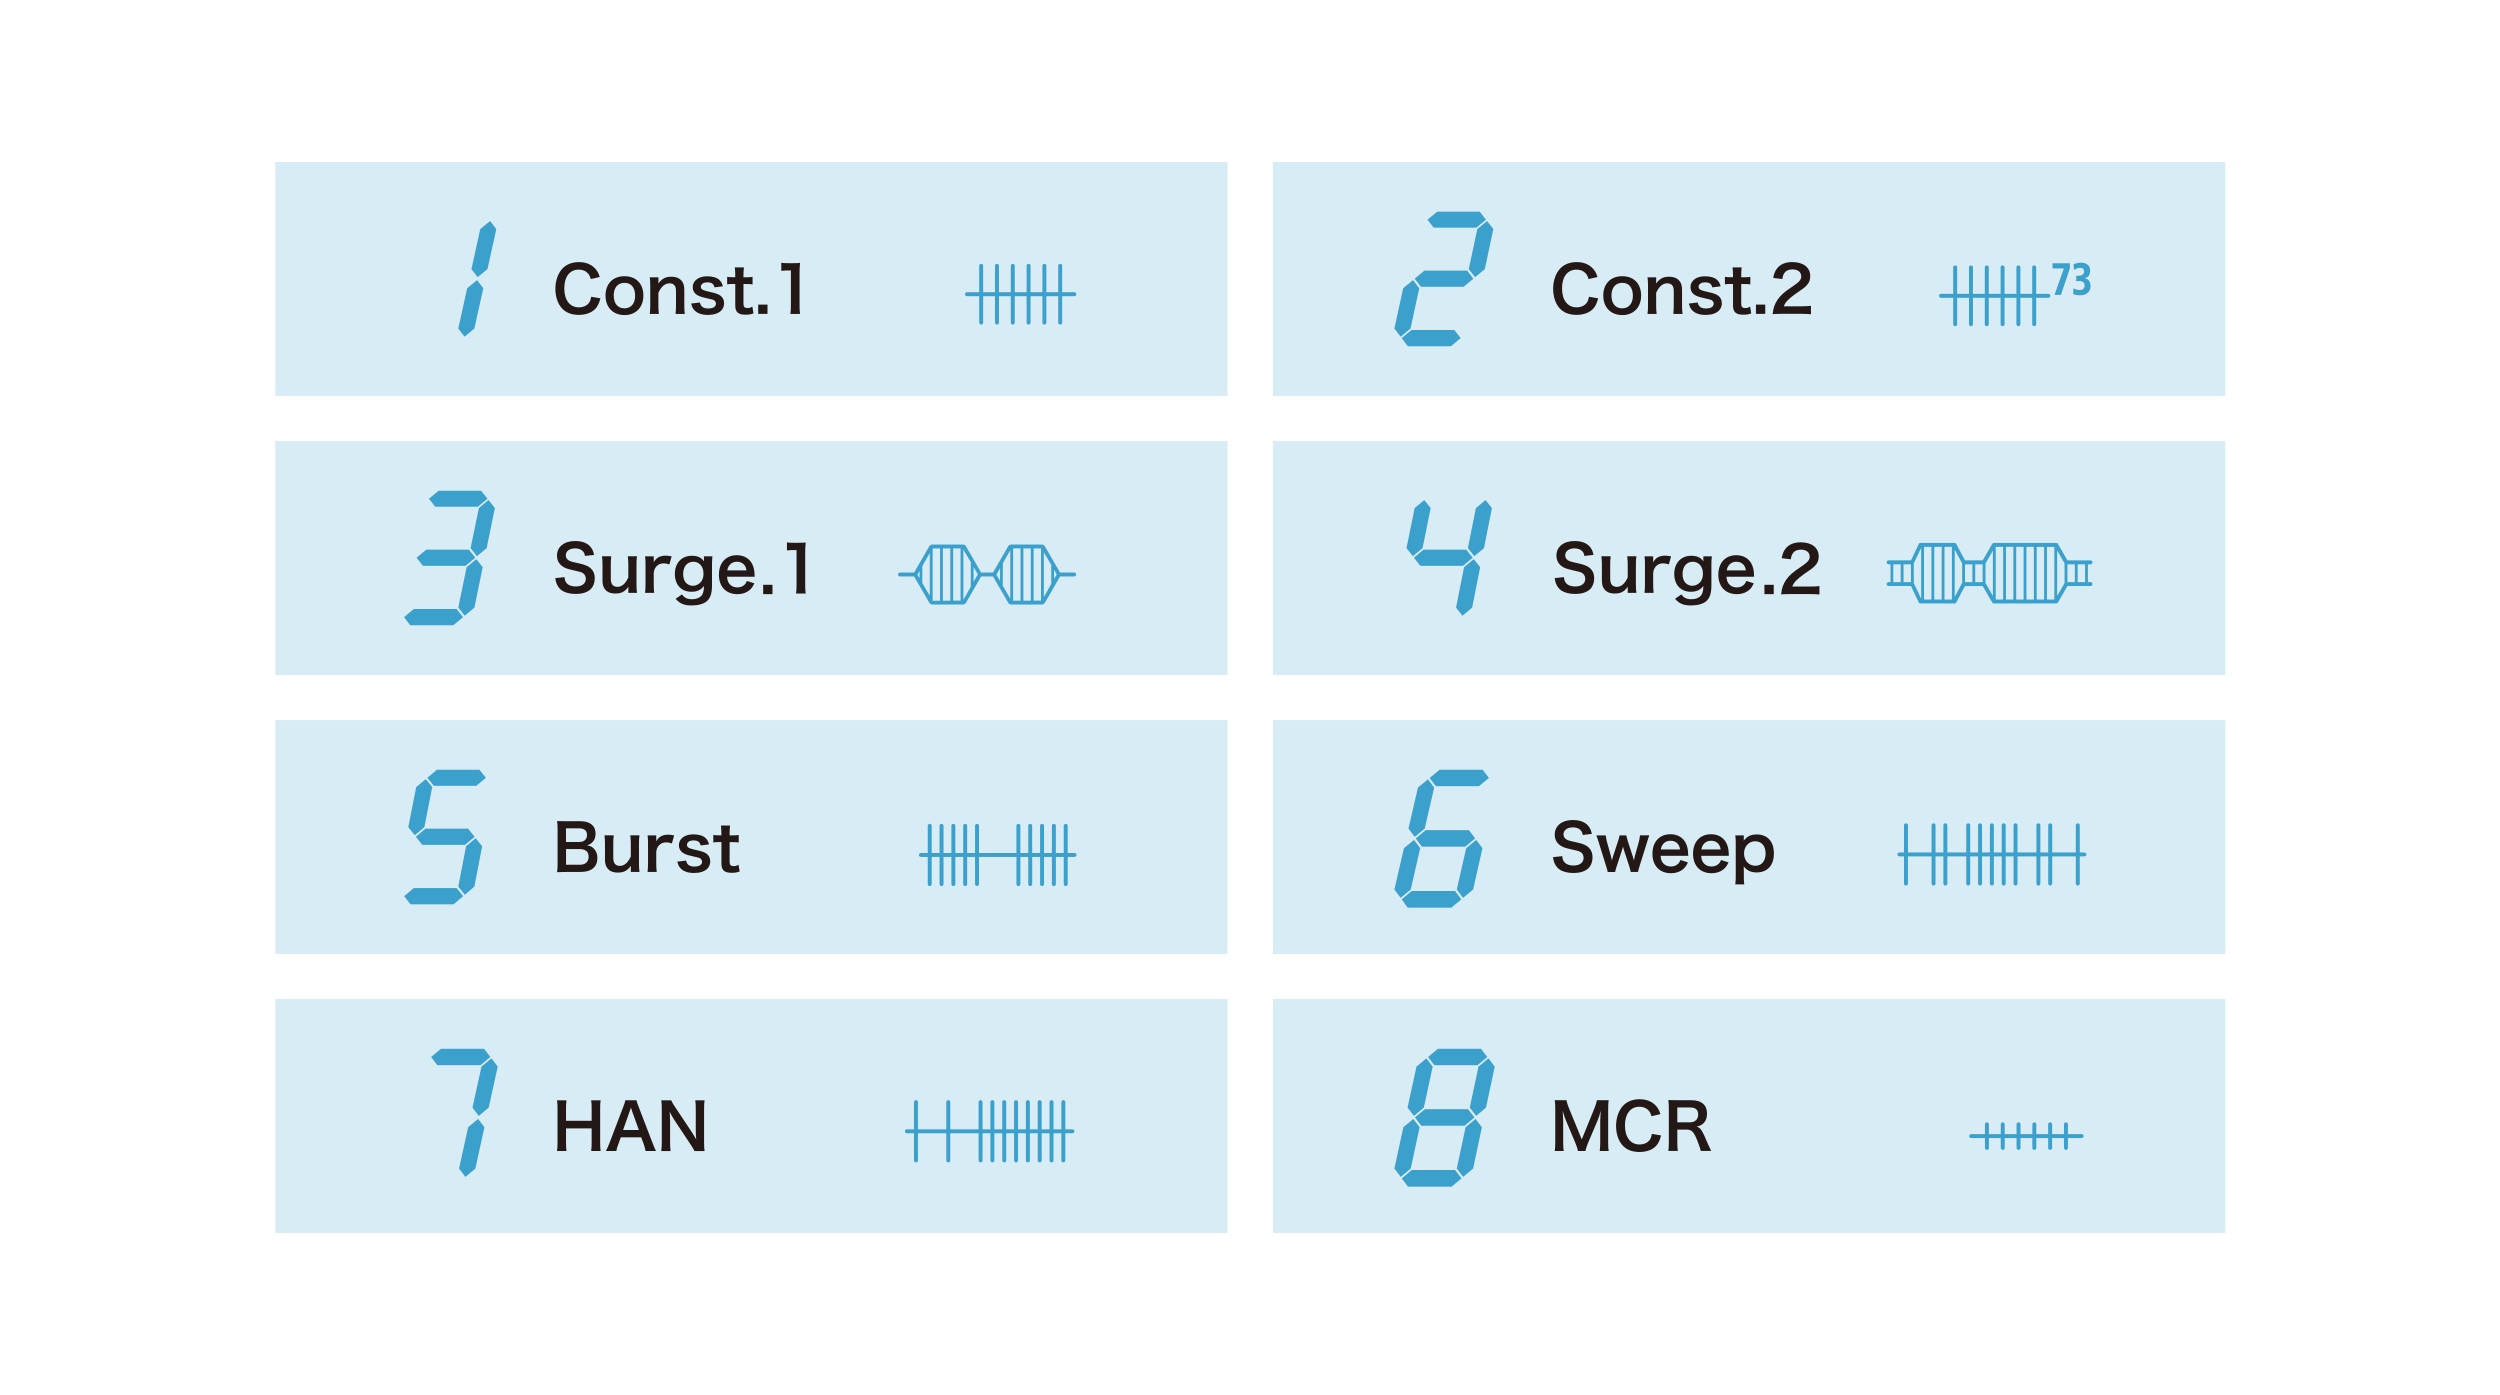 <svg xmlns="http://www.w3.org/2000/svg" width="1000" height="558"><path fill="#fff" d="M0 0h1000v558H0z"/><path fill="#3ca0cd" d="M110.1 64.79H491v93.59H110.1z" opacity=".2"/><path fill="#3ca0cd" d="M429.76 116.89h-4.89v-10.57c0-.43-.35-.79-.79-.79s-.79.35-.79.79v10.57h-4.74v-10.57c0-.43-.35-.79-.79-.79s-.79.35-.79.79v10.57h-4.74v-10.57c0-.43-.35-.79-.79-.79s-.79.35-.79.79v10.57h-4.74v-10.57c0-.43-.35-.79-.79-.79s-.79.35-.79.79v10.57h-4.74v-10.57c0-.43-.35-.79-.79-.79s-.79.35-.79.79v10.57h-4.74v-10.57c0-.43-.35-.79-.79-.79s-.79.35-.79.79v10.57h-4.89c-.43 0-.79.35-.79.79s.35.79.79.79h4.89v10.57c0 .43.35.79.79.79s.79-.35.79-.79v-10.57h4.74v10.57c0 .43.35.79.79.79s.79-.35.79-.79v-10.57h4.74v10.57c0 .43.35.79.79.79s.79-.35.79-.79v-10.57h4.74v10.57c0 .43.35.79.79.79s.79-.35.79-.79v-10.57h4.74v10.57c0 .43.35.79.79.79s.79-.35.79-.79v-10.57h4.74v10.57c0 .43.35.79.79.79s.79-.35.79-.79v-10.57h4.89c.43 0 .79-.35.79-.79s-.35-.79-.79-.79"/><path fill="#231815" d="M240.16 119.35c-.49 1.83-.94 2.83-1.71 3.82-1.46 1.79-3.9 2.78-6.96 2.78-2.78 0-5-.84-6.56-2.45-1.79-1.87-2.78-4.74-2.78-8s1.07-6.32 2.98-8.24c1.53-1.56 3.82-2.42 6.38-2.42 1.99 0 3.49.38 4.89 1.22 1.14.71 2.07 1.66 2.7 2.78.31.53.49.99.79 1.97l-3.55.81c-.36-1.12-.59-1.61-1.1-2.19-.87-1.05-2.14-1.58-3.72-1.58-3.62 0-5.81 2.83-5.81 7.52s2.25 7.57 5.81 7.57c1.79 0 3.31-.69 4.13-1.89.43-.63.63-1.18.84-2.35l3.65.63v.02ZM242.2 118.26c0-4.74 2.96-7.78 7.6-7.78s7.55 3.01 7.55 7.72-2.98 7.83-7.52 7.83-7.62-3.01-7.62-7.78h-.01Zm3.29 0c0 3.14 1.63 5.08 4.28 5.08s4.28-1.91 4.28-5.02c0-3.29-1.56-5.18-4.26-5.18s-4.31 1.94-4.31 5.12ZM259.9 125.55c.15-1.1.2-1.89.2-3.31v-8c0-1.4-.05-2.27-.2-3.31h3.47v1.36c0 .38 0 .46-.05 1.1 1.56-1.99 2.91-2.7 5.2-2.7 1.97 0 3.41.63 4.33 1.89.61.84.87 1.87.87 3.57v6.12c0 1.4.05 2.37.2 3.31h-3.7c.12-1.14.18-2.01.18-3.31v-5.66c0-1.07-.12-1.76-.43-2.24-.41-.67-1.18-1.05-2.14-1.05-1.83 0-3.35 1.28-4.47 3.8v5.15c0 1.25.05 2.22.2 3.31h-3.69ZM279.94 120.97c.43 1.73 1.38 2.42 3.37 2.42s3.06-.73 3.06-1.93c0-.51-.26-.99-.67-1.28-.49-.33-.63-.36-2.68-.81-2.01-.43-2.8-.69-3.67-1.1-1.46-.69-2.25-1.91-2.25-3.39 0-.89.28-1.74.79-2.37 1.04-1.32 2.78-1.99 5.1-1.99 2.09 0 3.75.51 4.79 1.48.67.63 1.02 1.28 1.38 2.52l-3.37.43c-.28-1.4-1.14-2.01-2.8-2.01s-2.66.71-2.66 1.79c0 .49.28.92.79 1.2.57.28 1.1.43 2.55.77 2.6.57 3.65.92 4.49 1.56.99.71 1.48 1.76 1.48 3.17 0 1.04-.49 2.17-1.24 2.88-1.18 1.1-2.96 1.66-5.28 1.66-2.62 0-4.59-.79-5.69-2.27-.46-.61-.69-1.12-.99-2.27l3.49-.43ZM297.56 106.99c-.1.89-.18 1.99-.18 3.13v.79h1.07c1.2 0 1.76-.02 2.58-.16v3.01c-.84-.12-1.32-.15-2.5-.15h-1.14v7.9c0 1.25.46 1.71 1.68 1.71.67 0 1.07-.12 1.87-.57l.46 2.7c-1.1.41-1.87.53-3.19.53-2.93 0-4.1-1.04-4.1-3.72v-8.57h-.97c-.94 0-1.42.02-2.27.15v-3.01c.73.12 1.22.16 2.29.16h.94v-.79c0-1.1-.08-2.22-.18-3.13h3.65-.01ZM303.28 125.55v-3.72H307v3.72zM316.16 125.55c.15-.99.2-1.99.2-3.31v-14.05h-1.22c-.94 0-1.68.05-2.62.16v-3.24c.79.12 1.35.16 2.55.16h2.35c1.3 0 1.68-.02 2.6-.12-.15 1.5-.2 2.68-.2 4.21v12.9c0 1.36.06 2.27.2 3.31h-3.87Z"/><path fill="none" d="m162.28 115.28 3.95-3.23 2.49 3.23-3.61 16.14-3.96 3.25-2.5-3.25zM167.6 91.62l3.94-3.21 2.49 3.21-3.6 16.02-3.93 3.22-2.5-3.22z"/><path fill="#3ca0cd" d="m186.88 115.28 3.93-3.23 2.51 3.23-3.56 16.14-3.94 3.25-2.51-3.25zM192.11 91.62l3.91-3.21 2.5 3.21-3.52 16.02-3.93 3.22-2.5-3.22z"/><path fill="none" d="M170.84 108.24h17.07l2.5 3.24-3.94 3.23h-17.08l-2.5-3.23zM176.12 84.67h17l2.5 3.21-3.91 3.2h-17.03l-2.49-3.2zM165.51 131.99h17.14l2.51 3.26-3.96 3.25h-17.21l-2.43-3.25z"/><path fill="#3ca0cd" d="M509.2 64.79h380.9v93.59H509.2z" opacity=".2"/><g fill="#3ca0cd"><path d="M821.01 107.38h4.55l-3.76 10.56h2.58l3.57-10.6v-2.03h-6.94zM834.91 111.69c-.23-.14-.54-.28-.93-.43.5-.17.86-.35 1.11-.52.64-.47.96-1.3.96-2.46s-.36-1.93-1.1-2.49c-.64-.49-1.5-.73-2.55-.73-.9 0-1.9.2-2.97.61l.15 2.28c.97-.54 1.79-.8 2.44-.8 1.09 0 1.63.47 1.63 1.41 0 1.18-.83 1.76-2.48 1.76-.11 0-.34 0-.69-.01l.02 2.18c.57-.05.98-.07 1.25-.07 1.39 0 2.09.6 2.09 1.79s-.68 1.81-2.03 1.81c-.67 0-1.48-.24-2.44-.72l-.11 2.37c.89.31 1.77.45 2.63.45 1.36 0 2.42-.33 3.19-.98.76-.66 1.14-1.55 1.14-2.68 0-1.33-.42-2.27-1.27-2.79l-.05.02ZM819.36 117.53h-4.89v-10.57c0-.43-.35-.79-.79-.79s-.79.35-.79.79v10.57h-4.74v-10.57c0-.43-.35-.79-.79-.79s-.79.35-.79.79v10.57h-4.74v-10.57c0-.43-.35-.79-.79-.79s-.79.35-.79.79v10.57h-4.74v-10.57c0-.43-.35-.79-.79-.79s-.79.35-.79.79v10.57h-4.74v-10.57c0-.43-.35-.79-.79-.79s-.79.35-.79.79v10.57h-4.74v-10.57c0-.43-.35-.79-.79-.79s-.79.35-.79.79v10.57h-4.89c-.44 0-.79.35-.79.79s.35.79.79.79h4.89v10.57c0 .43.35.79.79.79s.79-.35.79-.79v-10.57h4.74v10.57c0 .43.35.79.79.79s.79-.35.79-.79v-10.57h4.74v10.57c0 .43.35.79.79.79s.79-.35.79-.79v-10.57h4.74v10.57c0 .43.35.79.79.79s.79-.35.79-.79v-10.57h4.74v10.57c0 .43.35.79.79.79s.79-.35.79-.79v-10.57h4.74v10.57c0 .43.35.79.79.79s.79-.35.79-.79v-10.57h4.89c.44 0 .79-.35.79-.79s-.35-.79-.79-.79"/></g><path fill="#231815" d="M639.26 119.35c-.49 1.83-.94 2.83-1.71 3.82-1.46 1.79-3.9 2.78-6.96 2.78-2.78 0-5-.84-6.56-2.45-1.79-1.87-2.78-4.74-2.78-8s1.07-6.32 2.98-8.24c1.53-1.56 3.82-2.42 6.38-2.42 1.99 0 3.49.38 4.89 1.22 1.14.71 2.07 1.66 2.7 2.78.31.53.49.99.79 1.97l-3.55.81c-.36-1.12-.59-1.61-1.1-2.19-.87-1.05-2.14-1.58-3.72-1.58-3.62 0-5.81 2.83-5.81 7.52s2.25 7.57 5.81 7.57c1.79 0 3.31-.69 4.13-1.89.43-.63.63-1.18.84-2.35l3.65.63v.02ZM641.3 118.26c0-4.74 2.96-7.78 7.6-7.78s7.55 3.01 7.55 7.72-2.98 7.83-7.52 7.83-7.62-3.01-7.62-7.78h-.01Zm3.29 0c0 3.14 1.63 5.08 4.28 5.08s4.28-1.91 4.28-5.02c0-3.29-1.56-5.18-4.26-5.18s-4.31 1.94-4.31 5.12ZM659 125.55c.15-1.1.2-1.89.2-3.31v-8c0-1.4-.05-2.27-.2-3.31h3.47v1.36c0 .38 0 .46-.05 1.1 1.56-1.99 2.91-2.7 5.2-2.7 1.97 0 3.41.63 4.33 1.89.61.84.87 1.87.87 3.57v6.12c0 1.4.05 2.37.2 3.31h-3.7c.12-1.14.18-2.01.18-3.31v-5.66c0-1.07-.12-1.76-.43-2.24-.41-.67-1.18-1.05-2.14-1.05-1.83 0-3.35 1.28-4.47 3.8v5.15c0 1.25.05 2.22.2 3.31h-3.69ZM679.04 120.97c.43 1.73 1.38 2.42 3.37 2.42s3.06-.73 3.06-1.93c0-.51-.26-.99-.67-1.28-.49-.33-.63-.36-2.68-.81-2.01-.43-2.8-.69-3.67-1.1-1.46-.69-2.25-1.91-2.25-3.39 0-.89.28-1.74.79-2.37 1.04-1.32 2.78-1.99 5.1-1.99 2.09 0 3.75.51 4.79 1.48.67.63 1.02 1.28 1.38 2.52l-3.37.43c-.28-1.4-1.14-2.01-2.8-2.01s-2.66.71-2.66 1.79c0 .49.28.92.79 1.2.57.28 1.1.43 2.55.77 2.6.57 3.65.92 4.49 1.56.99.71 1.48 1.76 1.48 3.17 0 1.04-.49 2.17-1.24 2.88-1.18 1.1-2.96 1.66-5.28 1.66-2.62 0-4.59-.79-5.69-2.27-.46-.61-.69-1.12-.99-2.27l3.49-.43ZM696.66 106.99c-.1.89-.18 1.99-.18 3.13v.79h1.07c1.2 0 1.76-.02 2.58-.16v3.01c-.84-.12-1.32-.15-2.5-.15h-1.14v7.9c0 1.25.46 1.71 1.68 1.71.67 0 1.07-.12 1.87-.57l.46 2.7c-1.1.41-1.87.53-3.19.53-2.93 0-4.1-1.04-4.1-3.72v-8.57h-.97c-.94 0-1.42.02-2.27.15v-3.01c.73.12 1.22.16 2.29.16h.94v-.79c0-1.1-.08-2.22-.18-3.13h3.65-.01ZM702.38 125.55v-3.72h3.72v3.72zM712.35 125.55c-1.99 0-2.4.02-3.29.12.16-1.46.33-2.35.67-3.27.69-1.87 1.83-3.49 3.49-5 .89-.79 1.66-1.38 4.21-3.09 2.35-1.61 3.06-2.45 3.06-3.75 0-1.73-1.35-2.8-3.52-2.8-1.48 0-2.6.51-3.24 1.5-.43.61-.61 1.18-.79 2.35l-3.65-.43c.36-1.93.81-2.98 1.76-4.08 1.28-1.48 3.29-2.27 5.84-2.27 4.47 0 7.21 2.15 7.21 5.63 0 1.68-.57 2.91-1.81 4.08-.71.67-.97.87-4.28 3.14-1.12.79-2.4 1.87-3.03 2.55-.77.81-1.07 1.32-1.46 2.29h7.14c1.61 0 2.88-.08 3.72-.2v3.37c-1.2-.1-2.22-.16-3.85-.16h-8.18Z"/><path fill="#3ca0cd" d="m561.27 115.28 3.92-3.23 2.51 3.23-3.49 16.14-3.94 3.25-2.52-3.25z"/><path fill="none" d="m566.42 91.62 3.9-3.21 2.51 3.21-3.47 16.02-3.92 3.22-2.51-3.22zM585.87 115.28l3.91-3.23 2.52 3.23-3.44 16.14-3.92 3.25-2.53-3.25z"/><path fill="#3ca0cd" d="m590.93 91.62 3.89-3.21 2.52 3.21-3.41 16.02-3.9 3.22-2.53-3.22zM569.77 108.24h17.07l2.52 3.24-3.9 3.23h-17.09l-2.52-3.23zM574.88 84.67h17l2.52 3.21-3.89 3.2h-17.02l-2.51-3.2zM564.61 131.99h17.14l2.53 3.26-3.92 3.25h-17.23l-2.45-3.25z"/><path fill="#3ca0cd" d="M110.1 176.4H491v93.59H110.1z" opacity=".2"/><g fill="#231815"><path d="M225.82 230.85c.1 1.14.26 1.66.71 2.24.73.97 2.07 1.5 3.72 1.5 2.55 0 4.08-1.15 4.08-3.06 0-1.04-.49-1.91-1.28-2.35-.77-.41-.92-.43-4.43-1.24-1.91-.43-2.93-.85-3.85-1.56-1.3-1.02-1.97-2.42-1.97-4.13 0-3.55 2.86-5.84 7.25-5.84 2.91 0 5.1.89 6.35 2.58.63.84.94 1.61 1.24 2.96l-3.65.43c-.16-.87-.33-1.3-.77-1.81-.67-.79-1.79-1.22-3.19-1.22-2.22 0-3.72 1.12-3.72 2.78 0 1.07.57 1.81 1.73 2.32.57.23.77.28 3.59.92 2.01.43 3.24.92 4.16 1.56 1.46 1.07 2.11 2.48 2.11 4.39 0 1.81-.57 3.29-1.61 4.33-1.36 1.3-3.37 1.93-6.09 1.93-2.09 0-4.13-.51-5.36-1.32-1.02-.69-1.76-1.66-2.24-2.91-.23-.59-.33-1.07-.49-2.11l3.67-.38h.01ZM254.8 222.53c-.18 1.1-.2 1.89-.2 3.31v8c0 1.4.05 2.27.2 3.31h-3.47v-1.36c0-.38 0-.46.02-1.1-1.4 1.99-2.8 2.72-5.22 2.72-1.3 0-2.22-.23-3.06-.73-1.4-.89-2.07-2.32-2.07-4.41v-6.45c0-1.4-.08-2.37-.2-3.31h3.7c-.15 1.15-.18 2.01-.18 3.31v5.66c0 1.48.38 2.42 1.18 2.91.38.2.92.36 1.4.36 1.83 0 3.29-1.25 4.43-3.78v-5.14c0-1.25-.08-2.22-.2-3.31h3.69ZM267.78 225.75c-1.07-.31-1.61-.41-2.27-.41-1.28 0-2.25.41-2.96 1.25-.63.73-.89 1.32-1.05 2.55v4.71c0 1.38.06 2.11.18 3.31h-3.65c.12-1.24.18-1.99.18-3.31v-8c0-1.56-.02-2.27-.18-3.31h3.47v2.4c.92-1.81 2.5-2.68 4.79-2.68.61 0 1.22.08 2.37.28l-.89 3.21zM272.79 237.76c.99 1.38 2.11 1.93 3.96 1.93 1.97 0 3.47-.69 4.18-1.91.43-.77.61-1.66.67-3.39-1.28 1.61-2.78 2.32-5 2.32-4.06 0-6.66-2.78-6.66-7.13s2.68-7.27 6.81-7.27c2.27 0 3.78.69 4.87 2.25-.05-.51-.05-.57-.05-.84v-1.18h3.41c-.12 1.1-.18 1.81-.18 3.19v8.55c0 3.06-.67 5.02-2.14 6.27-1.28 1.04-3.39 1.63-6.01 1.63-2.98 0-4.67-.69-6.4-2.66l2.55-1.76h-.02Zm1.65-4.59c.63.69 1.73 1.15 2.7 1.15 1.4 0 2.83-.81 3.55-2.01.49-.79.71-1.73.71-2.91 0-1.63-.51-2.91-1.53-3.78-.71-.59-1.56-.92-2.48-.92-2.55 0-4.13 1.91-4.13 4.94 0 1.5.41 2.76 1.18 3.52h-.01ZM290.82 230.69c.12 1.4.36 2.11.94 2.86.73.92 1.89 1.42 3.19 1.42s2.32-.46 3.06-1.28c.31-.36.49-.63.73-1.32l3.01.97c-.59 1.22-.92 1.71-1.56 2.35-1.32 1.3-3.11 1.97-5.26 1.97-4.51 0-7.37-3.01-7.37-7.78s2.83-7.8 7.19-7.8c2.98 0 5.32 1.48 6.35 4.02.49 1.22.67 2.15.73 3.88 0 .06 0 .12.05.71h-11.09.02Zm7.78-2.52c-.18-1.12-.49-1.81-1.12-2.45-.69-.69-1.56-1.02-2.76-1.02-1.99 0-3.45 1.32-3.82 3.47z"/></g><path fill="#3ca0cd" d="M429.66 229.02h-5.64l-6.06-10.49c-.26-.45-.73-.72-1.25-.72h-12.2c-.52 0-.99.28-1.25.72l-6.06 10.49h-4.74l-6.06-10.5c-.26-.44-.73-.72-1.25-.72h-12.2c-.52 0-.99.28-1.25.72l-6.06 10.49h-5.63c-.44 0-.79.35-.79.79s.35.79.79.79h5.64l6.06 10.49c.26.45.73.72 1.25.72h12.2c.52 0 .99-.28 1.25-.72l6.06-10.49h4.74l6.06 10.49c.26.44.73.72 1.25.72h12.2c.52 0 .99-.28 1.25-.72l6.06-10.49h5.63c.44 0 .79-.35.79-.79s-.35-.79-.79-.79Zm-6.96.72-.49.85-.58 1.02v-3.7l.64 1.1.42.72Zm-5.16 9.06v-17.88l2.96 5.06v7.62l-2.96 5.19Zm-18.58-8.2-.42-.72.49-.85.99-1.74v3.31l-.01 1.76-1.04-1.76zm2.17 0v-1.57l.02-3.74 2.96-5.19v19.33l-3.01-5.14v-3.69h.02Zm11.18-11.22v20.88h-2.96v-20.89h2.96Zm4.09 0v20.87h-2.96v-20.87zm-8.18 9.64v11.26h-2.96v-20.91h2.96v9.64Zm-40.42 2.26-.4-.68-.42-.72.49-.85.35-.61v2.18l-.01.68zm4.13 7.05-3.01-5.13v-2.6l.02-1.57v-2.62l2.97-5.2v17.13h.01Zm4.09 1.96h-2.96v-20.9h2.96v20.91Zm4.1-.02h-2.96v-20.89h2.96zm4.1-.03h-2.96v-20.87h2.96zm4.09-5.52-2.96 5.19v-20.09l2.96 5.06v9.82Zm1.13-1.99v-5.9l1.28 2.19.42.72-.49.85-1.22 2.14z"/><path fill="none" d="m162.05 226.89 3.9-3.23 2.54 3.23-3.38 16.15-3.91 3.25-2.55-3.25zM167.04 203.23l3.88-3.21 2.53 3.21-3.36 16.02-3.89 3.23-2.54-3.23z"/><path fill="#3ca0cd" d="m186.65 226.89 3.88-3.23 2.55 3.23-3.32 16.15-3.9 3.25-2.55-3.25zM191.55 203.23l3.86-3.21 2.55 3.21-3.3 16.02-3.88 3.23-2.54-3.23zM170.5 219.86h17.07l2.55 3.23-3.89 3.23h-17.09l-2.53-3.23zM175.44 196.29h17.01l2.55 3.2-3.87 3.21H174.1l-2.53-3.21zM165.52 243.61h17.14l2.56 3.26-3.91 3.25h-17.22l-2.48-3.25z"/><path fill="#3ca0cd" d="M509.2 176.4h380.9v93.59H509.2z" opacity=".2"/><path fill="#3ca0cd" d="M836.19 232.85h-1.03v-7.12h1.03c.43 0 .79-.35.79-.79s-.35-.79-.79-.79h-9.22l-1.13-1.97-2.66-4.6c-.14-.25-.4-.4-.68-.4h-24.95c-.28 0-.54.15-.68.4l-2.67 4.62-1.12 1.94h-7.09l-1.12-2.1-2.36-4.44a.79.79 0 0 0-.69-.42h-13.63c-.28 0-.54.15-.68.4l-1.98 4.17-1.13 2.39h-8.94c-.44 0-.79.35-.79.79s.35.79.79.79h.76v7.11h-.76c-.44 0-.79.35-.79.79s.35.79.79.79h8.94l1.13 2.4 1.98 4.17c.14.25.4.4.68.4h13.63c.29 0 .55-.16.69-.42l2.36-4.44 1.12-2.1h7.09l1.12 1.94 2.67 4.62c.14.25.4.4.68.4h24.95c.28 0 .54-.15.68-.4l2.66-4.6 1.13-1.97h9.22c.43 0 .79-.35.79-.79s-.35-.79-.79-.79zm-75.91 0h-2.96v-7.11h2.96zm4.1 0h-2.96v-7.11h2.96zm1.13.4v-7.9l2.96-6.24v20.39l-2.96-6.24Zm7.06 6.55h-2.96v-21.04h2.96zm4.1 0h-2.96v-21.04h2.96zm4.09 0h-2.96v-21.04h2.96zm4.1-6.59s-.03.03-.05.06l-2.92 5.47v-18.9l2.92 5.47s.03.03.05.06v7.85Zm4.1-.36H786v-7.11h2.96zm4.09 0h-2.96v-7.11h2.96zm4.11 5.51-2.95-5.11h-.01v-7.89h.01l2.95-5.12zm4.09 1.44h-2.96v-21.04h2.96zm4.09 0h-2.96v-21.04h2.96zm4.1 0h-2.96v-21.04h2.96zm4.1 0h-2.96v-21.04h2.96zm4.1.01h-2.96v-21.04h2.96zm4.09 0h-2.96v-21.04h2.96zm4.09-6.56-2.96 5.12v-18.15l2.96 5.12v7.9Zm4.11-.4h-2.96v-7.12h2.96zm4.09 0h-2.96v-7.12h2.96z"/><path fill="none" d="m561.03 226.89 3.88-3.23 2.56 3.23-3.26 16.15-3.89 3.25-2.57-3.25z"/><path fill="#3ca0cd" d="m565.86 203.23 3.85-3.21 2.56 3.21-3.25 16.02-3.88 3.23-2.55-3.23zM585.63 226.89l3.86-3.23 2.58 3.23-3.21 16.15-3.88 3.25-2.57-3.25zM590.35 203.23l3.86-3.21 2.56 3.21-3.18 16.02-3.86 3.23-2.58-3.23zM569.43 219.86h17.08l2.57 3.23-3.87 3.23h-17.08l-2.57-3.23z"/><path fill="none" d="M574.21 196.29h17l2.57 3.2-3.84 3.21h-17.03l-2.55-3.21zM564.62 243.61h17.14l2.58 3.26-3.88 3.25h-17.23l-2.49-3.25z"/><path fill="#3ca0cd" d="M110.1 288.02H491v93.59H110.1z" opacity=".2"/><g fill="#231815"><path d="M226.08 348.79c-1.48 0-2.22.02-3.27.08.18-1.07.23-1.81.23-3.45v-13.85c0-1.18-.08-2.09-.2-3.14 1.07.05 1.48.05 3.21.05h6.01c3.96 0 6.17 1.79 6.17 4.97 0 1.56-.46 2.7-1.42 3.59-.57.53-1.02.77-2.01 1.07 1.3.28 1.89.53 2.58 1.18 1.04.97 1.58 2.24 1.58 3.9 0 3.57-2.37 5.58-6.6 5.58h-6.27Zm5.63-12c1.93 0 3.09-1.04 3.09-2.78 0-.81-.25-1.5-.67-1.89-.57-.51-1.42-.79-2.45-.79h-5.28v5.46zm-5.3 9.11h5.48c2.27 0 3.55-1.12 3.55-3.19 0-1.02-.25-1.71-.81-2.22-.63-.57-1.61-.87-2.78-.87h-5.43v6.27h-.01ZM255.79 334.15c-.18 1.1-.2 1.89-.2 3.31v8c0 1.4.05 2.27.2 3.31h-3.47v-1.36c0-.38 0-.46.02-1.1-1.4 1.99-2.8 2.72-5.22 2.72-1.3 0-2.22-.23-3.06-.73-1.4-.89-2.07-2.32-2.07-4.41v-6.45c0-1.4-.08-2.37-.2-3.31h3.7c-.15 1.15-.18 2.01-.18 3.31v5.66c0 1.48.38 2.42 1.18 2.91.38.2.92.36 1.4.36 1.83 0 3.29-1.25 4.43-3.78v-5.14c0-1.25-.08-2.22-.2-3.31h3.69ZM268.78 337.36c-1.07-.31-1.61-.41-2.27-.41-1.28 0-2.25.41-2.96 1.25-.63.73-.89 1.32-1.05 2.55v4.71c0 1.38.06 2.11.18 3.31h-3.65c.12-1.24.18-1.99.18-3.31v-8c0-1.56-.02-2.27-.18-3.31h3.47v2.4c.92-1.81 2.5-2.68 4.79-2.68.61 0 1.22.08 2.37.28l-.89 3.21zM274.4 344.2c.43 1.73 1.38 2.42 3.37 2.42s3.06-.73 3.06-1.93c0-.51-.26-.99-.67-1.28-.49-.33-.63-.36-2.68-.81-2.01-.43-2.8-.69-3.67-1.1-1.46-.69-2.25-1.91-2.25-3.39 0-.89.28-1.74.79-2.37 1.04-1.32 2.78-1.99 5.1-1.99 2.09 0 3.75.51 4.79 1.48.67.63 1.02 1.28 1.38 2.52l-3.37.43c-.28-1.4-1.14-2.01-2.8-2.01s-2.66.71-2.66 1.79c0 .49.28.92.79 1.2.57.28 1.1.43 2.55.77 2.6.57 3.65.92 4.49 1.56.99.71 1.48 1.76 1.48 3.17 0 1.04-.49 2.17-1.24 2.88-1.18 1.1-2.96 1.66-5.28 1.66-2.62 0-4.59-.79-5.69-2.27-.46-.61-.69-1.12-.99-2.27l3.49-.43ZM292.02 330.23c-.1.89-.18 1.99-.18 3.13v.79h1.07c1.2 0 1.76-.02 2.58-.16V337c-.84-.12-1.32-.15-2.5-.15h-1.14v7.9c0 1.25.46 1.71 1.68 1.71.67 0 1.07-.12 1.87-.57l.46 2.7c-1.1.41-1.87.53-3.19.53-2.93 0-4.1-1.04-4.1-3.72v-8.57h-.97c-.94 0-1.42.02-2.27.15v-3.01c.73.12 1.22.16 2.29.16h.94v-.79c0-1.1-.08-2.22-.18-3.13h3.65-.01Z"/></g><path fill="#3ca0cd" d="M429.74 341.19h-2.67v-10.87c0-.43-.35-.79-.79-.79s-.79.35-.79.79v10.87h-3.15v-10.87c0-.43-.35-.79-.79-.79s-.79.35-.79.79v10.87h-3.15v-10.87c0-.43-.35-.79-.79-.79s-.79.35-.79.79v10.87h-3.15v-10.87c0-.43-.35-.79-.79-.79s-.79.35-.79.79v10.87h-3.15v-10.87c0-.43-.35-.79-.79-.79s-.79.35-.79.79v10.87H391.6v-10.87c0-.43-.35-.79-.79-.79s-.79.35-.79.79v10.87h-3.15v-10.87c0-.43-.35-.79-.79-.79s-.79.35-.79.79v10.87h-3.15v-10.87c0-.43-.35-.79-.79-.79s-.79.35-.79.79v10.87h-3.15v-10.87c0-.43-.35-.79-.79-.79s-.79.35-.79.79v10.87h-3.15v-10.87c0-.43-.35-.79-.79-.79s-.79.35-.79.79v10.87h-2.67c-.47 0-.87.35-.87.79s.4.79.87.79h2.67v10.87c0 .43.35.79.79.79s.79-.35.79-.79v-10.87h3.15v10.87c0 .43.35.79.79.79s.79-.35.79-.79v-10.87h3.15v10.87c0 .43.35.79.79.79s.79-.35.79-.79v-10.87h3.15v10.87c0 .43.35.79.79.79s.79-.35.79-.79v-10.87h3.15v10.87c0 .43.35.79.79.79s.79-.35.79-.79v-10.87h14.97v10.87c0 .43.35.79.79.79s.79-.35.79-.79v-10.87h3.15v10.87c0 .43.35.79.79.79s.79-.35.79-.79v-10.87h3.15v10.87c0 .43.35.79.79.79s.79-.35.79-.79v-10.87h3.15v10.87c0 .43.35.79.79.79s.79-.35.79-.79v-10.87h3.15v10.87c0 .43.35.79.79.79s.79-.35.79-.79v-10.87h2.67c.47 0 .87-.35.87-.79s-.4-.79-.87-.79"/><path fill="none" d="m161.82 338.51 3.85-3.23 2.59 3.23-3.15 16.13-3.87 3.26-2.59-3.26z"/><path fill="#3ca0cd" d="m166.47 314.85 3.84-3.21 2.57 3.21-3.13 16.02-3.84 3.22-2.59-3.22zM186.42 338.51l3.84-3.23 2.6 3.23-3.1 16.13-3.84 3.26-2.61-3.26z"/><path fill="none" d="m190.97 314.85 3.83-3.21 2.59 3.21-3.07 16.02-3.84 3.22-2.58-3.22z"/><path fill="#3ca0cd" d="M170.17 331.47h17.07l2.6 3.23-3.84 3.24h-17.1l-2.57-3.24zM174.77 307.9h17.01l2.59 3.21-3.82 3.2h-17.03l-2.58-3.2zM165.52 355.22h17.14l2.61 3.26-3.86 3.25h-17.22l-2.52-3.25z"/><path fill="#3ca0cd" d="M509.2 288.02h380.9v93.59H509.2z" opacity=".2"/><g fill="#231815"><path d="M624.92 342.46c.1 1.14.26 1.66.71 2.24.73.97 2.07 1.5 3.72 1.5 2.55 0 4.08-1.15 4.08-3.06 0-1.04-.49-1.91-1.28-2.35-.77-.41-.92-.43-4.43-1.24-1.91-.43-2.93-.85-3.85-1.56-1.3-1.02-1.97-2.42-1.97-4.13 0-3.55 2.86-5.84 7.25-5.84 2.91 0 5.1.89 6.35 2.58.63.84.94 1.61 1.24 2.96l-3.65.43c-.16-.87-.33-1.3-.77-1.81-.67-.79-1.79-1.22-3.19-1.22-2.22 0-3.72 1.12-3.72 2.78 0 1.07.57 1.81 1.73 2.32.57.23.77.28 3.59.92 2.01.43 3.24.92 4.16 1.56 1.46 1.07 2.11 2.48 2.11 4.39 0 1.81-.57 3.29-1.61 4.33-1.36 1.3-3.37 1.93-6.09 1.93-2.09 0-4.13-.51-5.36-1.32-1.02-.69-1.76-1.66-2.24-2.91-.23-.59-.33-1.07-.49-2.11l3.67-.38h.01ZM652.29 348.79c-.1-.61-.33-1.42-.63-2.42l-1.97-6.01c-.05-.1-.2-.67-.49-1.71-.12.46-.43 1.5-.51 1.76l-1.97 5.97c-.28.87-.57 1.89-.67 2.42h-2.96c-.15-.73-.25-1.12-.67-2.42l-2.8-9.05a51 51 0 0 0-1.07-3.17h3.78c.05.73.28 2.03.57 3.03l1.4 4.97c.1.33.25 1.05.46 2.05.05-.26.49-1.76.59-2.07l1.83-5.56c.26-.73.57-1.91.63-2.42h2.72c.08.49.41 1.68.63 2.42l1.89 5.79c.08.23.2.71.36 1.24.08.33.1.36.15.59.03-.14.07-.32.12-.57.08-.36.26-1.18.31-1.36l1.42-5.1c.31-1.1.51-2.22.57-3.03h3.75c-.33.84-.38 1.04-1.05 3.17l-2.83 9.05c-.38 1.22-.51 1.71-.63 2.42h-2.96.02ZM664.24 342.31c.12 1.4.36 2.11.94 2.86.73.92 1.89 1.42 3.19 1.42s2.32-.46 3.06-1.28c.31-.36.49-.63.73-1.32l3.01.97c-.59 1.22-.92 1.71-1.56 2.35-1.32 1.3-3.11 1.97-5.26 1.97-4.51 0-7.37-3.01-7.37-7.78s2.83-7.8 7.19-7.8c2.98 0 5.32 1.48 6.35 4.02.49 1.22.67 2.15.73 3.88 0 .06 0 .12.06.71h-11.09.01Zm7.78-2.53c-.18-1.12-.49-1.81-1.12-2.45-.69-.69-1.56-1.02-2.76-1.02-1.99 0-3.45 1.32-3.82 3.47zM680.48 342.31c.12 1.4.36 2.11.94 2.86.73.92 1.89 1.42 3.19 1.42s2.32-.46 3.06-1.28c.31-.36.49-.63.73-1.32l3.01.97c-.59 1.22-.92 1.71-1.56 2.35-1.32 1.3-3.11 1.97-5.26 1.97-4.51 0-7.37-3.01-7.37-7.78s2.83-7.8 7.19-7.8c2.98 0 5.32 1.48 6.35 4.02.49 1.22.67 2.15.73 3.88 0 .06 0 .12.05.71h-11.09.02Zm7.78-2.53c-.18-1.12-.49-1.81-1.12-2.45-.69-.69-1.56-1.02-2.76-1.02-1.99 0-3.45 1.32-3.82 3.47zM697.51 335.4c0 .28 0 .57-.02.89 1.4-1.79 2.91-2.5 5.2-2.5 2.03 0 3.67.61 4.85 1.79 1.36 1.38 2.01 3.29 2.01 5.87 0 4.69-2.58 7.52-6.91 7.52-2.25 0-3.92-.79-5.15-2.45 0 .2 0 .47.02.81.02.18.02.63.02 1.1v1.94c0 1.5.05 2.32.18 3.39h-3.59c.12-1.2.18-2.07.18-3.37v-12.82c0-1.48-.05-2.32-.18-3.41h3.39v1.25Zm4.55 1.12c-2.52 0-4.43 2.09-4.43 4.82 0 2.91 1.89 4.95 4.54 4.95 2.5 0 4.06-1.89 4.06-4.89s-1.58-4.87-4.16-4.87h-.01Z"/></g><path fill="#3ca0cd" d="M833.56 340.98h-1.65v-10.87c0-.43-.35-.79-.79-.79s-.79.35-.79.79v10.87h-9.45v-10.87c0-.43-.35-.79-.79-.79s-.79.35-.79.79v10.87h-3.15v-10.87c0-.43-.35-.79-.79-.79s-.79.35-.79.79v10.87h-7.56v-10.87c0-.43-.35-.79-.79-.79s-.79.35-.79.79v10.87h-3.15v-10.87c0-.43-.35-.79-.79-.79s-.79.35-.79.79v10.87h-3.15v-10.87c0-.43-.35-.79-.79-.79s-.79.35-.79.79v10.87h-3.15v-10.87c0-.43-.35-.79-.79-.79s-.79.35-.79.79v10.87h-3.15v-10.87c0-.43-.35-.79-.79-.79s-.79.35-.79.79v10.87h-7.56v-10.87c0-.43-.35-.79-.79-.79s-.79.35-.79.79v10.87h-3.15v-10.87c0-.43-.35-.79-.79-.79s-.79.35-.79.79v10.87h-9.45v-10.87c0-.43-.35-.79-.79-.79s-.79.35-.79.79v10.87h-1.65c-.57 0-1.02.35-1.02.79s.46.79 1.02.79h1.65v10.87c0 .43.35.79.79.79s.79-.35.79-.79v-10.87h9.45v10.87c0 .43.35.79.79.79s.79-.35.79-.79v-10.87h3.15v10.87c0 .43.35.79.79.79s.79-.35.79-.79v-10.87h7.56v10.87c0 .43.35.79.79.79s.79-.35.79-.79v-10.87h3.15v10.87c0 .43.35.79.79.79s.79-.35.79-.79v-10.87h3.15v10.87c0 .43.35.79.79.79s.79-.35.79-.79v-10.87h3.15v10.87c0 .43.35.79.79.79s.79-.35.79-.79v-10.87h3.15v10.87c0 .43.35.79.79.79s.79-.35.79-.79v-10.87h7.56v10.87c0 .43.35.79.79.79s.79-.35.79-.79v-10.87h3.15v10.87c0 .43.35.79.79.79s.79-.35.79-.79v-10.87h9.45v10.87c0 .43.35.79.79.79s.79-.35.79-.79v-10.87h1.65c.57 0 1.02-.35 1.02-.79s-.46-.79-1.02-.79M561.57 339.27l4.03-3.31 2.48 3.31-3.79 16.54-4.04 3.33-2.5-3.33zM567.18 315.02l4-3.29 2.49 3.29-3.78 16.42-4.02 3.31-2.49-3.31zM586.48 339.27l4-3.31 2.51 3.31-3.74 16.54-4.03 3.33-2.51-3.33z"/><path fill="none" d="m591.98 315.02 3.99-3.29 2.51 3.29-3.72 16.42-4 3.31-2.51-3.31z"/><path fill="#3ca0cd" d="M570.29 332.06h17.28l2.51 3.31-4.01 3.31h-17.31l-2.48-3.31zM575.85 307.9h17.22l2.49 3.29-3.99 3.28h-17.23l-2.49-3.28zM564.69 356.41h17.35l2.51 3.33-4.03 3.34h-17.43l-2.43-3.34z"/><path fill="#3ca0cd" d="M110.1 399.62H491v93.59H110.1z" opacity=".2"/><g fill="#231815"><path d="M240.26 440.1c-.16 1.04-.2 1.81-.2 3.27v13.75c0 1.48.05 2.22.2 3.29h-3.8c.15-.99.2-1.79.2-3.29v-5.77h-10.25v5.77c0 1.48.05 2.25.2 3.29h-3.8c.15-.97.2-1.79.2-3.29v-13.71c0-1.5-.05-2.29-.2-3.29h3.8c-.16 1.07-.2 1.91-.2 3.27v4.92h10.25v-4.89c0-1.46-.05-2.37-.2-3.29h3.8ZM258.22 460.4c-.15-.84-.43-1.93-.71-2.68l-1.02-2.78h-8.16l-1.02 2.78c-.46 1.22-.57 1.61-.77 2.68h-4.18c.38-.69.89-1.83 1.36-3.01l5.61-14.71c.49-1.28.69-1.91.81-2.58h4.43c.12.61.28 1.02.87 2.58l5.66 14.71c.63 1.63.94 2.35 1.3 3.01zm-5.38-15.94c-.1-.28-.18-.59-.46-1.42-.27.8-.43 1.27-.49 1.42l-2.66 7.55h6.32l-2.72-7.55zM277.79 460.4c-.43-.87-.89-1.61-1.63-2.72l-6.58-9.91c-.49-.77-1.12-1.87-1.73-3.06.02.24.05.67.1 1.3.02.49.08 1.63.08 2.22v8.37c0 1.71.08 2.91.2 3.82h-3.72c.12-.84.2-2.11.2-3.85v-13.16c0-1.32-.05-2.25-.2-3.29h3.98c.23.63.69 1.4 1.56 2.7l6.45 9.71c.61.92 1.42 2.25 1.99 3.27-.1-.99-.18-2.52-.18-3.59v-8.57c0-1.5-.05-2.55-.2-3.52h3.72c-.15 1.02-.2 1.97-.2 3.52v13.49c0 1.42.06 2.4.2 3.29h-4.05Z"/></g><path fill="#3ca0cd" d="M428.97 451.72h-2.84v-10.87c0-.43-.35-.79-.79-.79s-.79.35-.79.79v10.87h-3.15v-10.87c0-.43-.35-.79-.79-.79s-.79.35-.79.79v10.87h-3.15v-10.87c0-.43-.35-.79-.79-.79s-.79.35-.79.79v10.87h-3.15v-10.87c0-.43-.35-.79-.79-.79s-.79.35-.79.79v10.87h-3.15v-10.87c0-.43-.35-.79-.79-.79s-.79.35-.79.79v10.87h-3.15v-10.87c0-.43-.35-.79-.79-.79s-.79.35-.79.79v10.87h-3.15v-10.87c0-.43-.35-.79-.79-.79s-.79.35-.79.79v10.87h-3.15v-10.87c0-.43-.35-.79-.79-.79s-.79.35-.79.79v10.87H380.1v-10.87c0-.43-.35-.79-.79-.79s-.79.35-.79.79v10.87h-11.34v-10.87c0-.43-.35-.79-.79-.79s-.79.35-.79.79v10.87h-2.83c-.43 0-.79.35-.79.79s.35.79.79.79h2.83v10.87c0 .43.35.79.79.79s.79-.35.79-.79V453.3h11.34v10.87c0 .43.35.79.79.79s.79-.35.79-.79V453.3h11.34v10.87c0 .43.35.79.79.79s.79-.35.79-.79V453.3h3.15v10.87c0 .43.35.79.79.79s.79-.35.79-.79V453.3h3.15v10.87c0 .43.35.79.79.79s.79-.35.79-.79V453.3h3.15v10.87c0 .43.35.79.79.79s.79-.35.79-.79V453.3h3.15v10.87c0 .43.35.79.79.79s.79-.35.79-.79V453.3h3.15v10.87c0 .43.35.79.79.79s.79-.35.79-.79V453.3h3.15v10.87c0 .43.35.79.79.79s.79-.35.79-.79V453.3h3.15v10.87c0 .43.35.79.79.79s.79-.35.79-.79V453.3h2.84c.43 0 .79-.35.79-.79s-.35-.79-.79-.79"/><path fill="none" d="m162.36 450.89 3.99-3.31 2.52 3.31-3.68 16.54-4.02 3.33-2.52-3.33zM167.79 426.63l3.97-3.28 2.51 3.28-3.65 16.42-4 3.31-2.51-3.31z"/><path fill="#3ca0cd" d="m187.26 450.89 3.98-3.31 2.53 3.31-3.62 16.54-3.99 3.33-2.54-3.33zM192.6 426.63l3.97-3.28 2.52 3.28-3.6 16.42-3.98 3.31-2.53-3.31z"/><path fill="none" d="M171.02 443.68h17.28l2.54 3.3-4 3.31h-17.29l-2.52-3.31z"/><path fill="#3ca0cd" d="M176.41 419.52h17.22l2.52 3.28-3.97 3.29h-17.24l-2.51-3.29z"/><path fill="none" d="M165.59 468.01h17.35l2.54 3.34-4 3.33h-17.45l-2.44-3.33z"/><path fill="#3ca0cd" d="M509.2 399.62h380.9v93.59H509.2z" opacity=".2"/><g fill="#231815"><path d="M631.17 460.4c-.12-.81-.53-2.01-1.12-3.45l-3.67-8.75c-.49-1.15-.71-1.83-1.3-3.9.1 1.36.2 3.45.2 4v8.37c0 1.76.05 2.72.2 3.72h-3.57c.15-1.02.2-2.01.2-3.72v-12.8c0-1.66-.05-2.72-.2-3.78h4.67c.18.89.51 1.97.94 3.03l5.18 12.65 5.15-12.65c.51-1.25.73-2.07.92-3.03h4.69c-.15 1.22-.2 2.07-.2 3.78v12.8c0 1.87.05 2.78.2 3.72h-3.57c.15-1.04.2-1.97.2-3.72v-8.47c.1-2.22.18-3.52.2-3.9-.33 1.38-.81 2.8-1.18 3.72l-3.82 8.98c-.51 1.2-.97 2.62-1.12 3.39h-3.01ZM664.43 454.2c-.49 1.83-.94 2.83-1.71 3.82-1.46 1.79-3.9 2.78-6.96 2.78-2.78 0-5-.84-6.56-2.45-1.79-1.87-2.78-4.74-2.78-8s1.07-6.32 2.98-8.24c1.53-1.56 3.82-2.42 6.38-2.42 1.99 0 3.49.38 4.89 1.22 1.14.71 2.07 1.66 2.7 2.78.31.53.49.99.79 1.97l-3.55.81c-.36-1.12-.59-1.61-1.1-2.19-.87-1.05-2.14-1.58-3.72-1.58-3.62 0-5.81 2.83-5.81 7.52s2.25 7.57 5.81 7.57c1.79 0 3.31-.69 4.13-1.89.43-.63.63-1.18.84-2.35l3.65.63v.02ZM680.28 460.4c-.05-.61-.49-1.91-1.32-4.08-1.38-3.52-2.27-4.47-4.23-4.47h-3.8v5.2c0 1.53.05 2.34.2 3.33h-3.8c.15-1.07.2-1.76.2-3.31v-13.75c0-1.36-.05-2.11-.2-3.31 1.07.05 1.87.08 3.27.08h6.12c3.88 0 6.09 1.93 6.09 5.3 0 1.63-.43 2.91-1.3 3.8-.71.73-1.38 1.07-2.83 1.48 1.61.51 2.09 1.22 4.61 7.19.2.46.84 1.83 1.2 2.52h-4.22Zm-4.24-11.46c.94 0 1.83-.33 2.42-.92.53-.53.81-1.28.81-2.25 0-1.83-1.04-2.78-3.13-2.78h-5.22v5.93h5.12Z"/></g><path fill="#3ca0cd" d="M832.66 453.65h-5.49v-3.93c0-.43-.35-.79-.79-.79s-.79.35-.79.79v3.93h-4.74v-3.93c0-.43-.35-.79-.79-.79s-.79.35-.79.79v3.93h-4.74v-3.93c0-.43-.35-.79-.79-.79s-.79.35-.79.79v3.93h-4.74v-3.93c0-.43-.35-.79-.79-.79s-.79.35-.79.79v3.93h-4.74v-3.93c0-.43-.35-.79-.79-.79s-.79.35-.79.79v3.93h-4.74v-3.93c0-.43-.35-.79-.79-.79s-.79.35-.79.79v3.93h-5.49c-.43 0-.79.35-.79.79s.35.79.79.79h5.49v3.93c0 .43.35.79.79.79s.79-.35.79-.79v-3.93h4.74v3.93c0 .43.35.79.79.79s.79-.35.79-.79v-3.93h4.74v3.93c0 .43.35.79.79.79s.79-.35.79-.79v-3.93h4.74v3.93c0 .43.35.79.79.79s.79-.35.79-.79v-3.93h4.74v3.93c0 .43.35.79.79.79s.79-.35.79-.79v-3.93h4.74v3.93c0 .43.35.79.79.79s.79-.35.79-.79v-3.93h5.49c.43 0 .79-.35.79-.79s-.35-.79-.79-.79"/><g fill="#3ca0cd"><path d="m561.34 450.89 3.97-3.31 2.54 3.31-3.56 16.54-3.99 3.33-2.55-3.33zM566.59 426.63l3.96-3.28 2.53 3.28-3.54 16.42-3.97 3.31-2.54-3.31zM586.24 450.89l3.96-3.31 2.55 3.31-3.5 16.54-3.97 3.33-2.57-3.33zM591.4 426.63l3.95-3.28 2.54 3.28-3.48 16.42-3.95 3.31-2.56-3.31zM569.95 443.68h17.28l2.56 3.3-3.97 3.31h-17.3l-2.54-3.31zM575.16 419.52h17.22l2.54 3.28-3.94 3.29h-17.23l-2.53-3.29zM564.7 468.01h17.34l2.57 3.34-3.98 3.33h-17.44l-2.48-3.33z"/></g><g fill="#231815"><path d="M625.59 230.85c.1 1.14.26 1.66.71 2.24.73.97 2.07 1.5 3.72 1.5 2.55 0 4.08-1.15 4.08-3.06 0-1.04-.49-1.91-1.28-2.35-.77-.41-.92-.43-4.43-1.24-1.91-.43-2.93-.85-3.85-1.56-1.3-1.02-1.97-2.42-1.97-4.13 0-3.55 2.86-5.84 7.25-5.84 2.91 0 5.1.89 6.35 2.58.63.84.94 1.61 1.24 2.96l-3.65.43c-.16-.87-.33-1.3-.77-1.81-.67-.79-1.79-1.22-3.19-1.22-2.22 0-3.72 1.12-3.72 2.78 0 1.07.57 1.81 1.73 2.32.57.23.77.28 3.59.92 2.01.43 3.24.92 4.16 1.56 1.46 1.07 2.11 2.48 2.11 4.39 0 1.81-.57 3.29-1.61 4.33-1.36 1.3-3.37 1.93-6.09 1.93-2.09 0-4.13-.51-5.36-1.32-1.02-.69-1.76-1.66-2.24-2.91-.23-.59-.33-1.07-.49-2.11l3.67-.38h.01ZM654.56 222.53c-.18 1.1-.2 1.89-.2 3.31v8c0 1.4.05 2.27.2 3.31h-3.47v-1.36c0-.38 0-.46.02-1.1-1.4 1.99-2.8 2.72-5.22 2.72-1.3 0-2.22-.23-3.06-.73-1.4-.89-2.07-2.32-2.07-4.41v-6.45c0-1.4-.08-2.37-.2-3.31h3.7c-.15 1.15-.18 2.01-.18 3.31v5.66c0 1.48.38 2.42 1.18 2.91.38.2.92.36 1.4.36 1.83 0 3.29-1.25 4.43-3.78v-5.14c0-1.25-.08-2.22-.2-3.31h3.69ZM667.55 225.75c-1.07-.31-1.61-.41-2.27-.41-1.28 0-2.25.41-2.96 1.25-.63.73-.89 1.32-1.05 2.55v4.71c0 1.38.06 2.11.18 3.31h-3.65c.12-1.24.18-1.99.18-3.31v-8c0-1.56-.02-2.27-.18-3.31h3.47v2.4c.92-1.81 2.5-2.68 4.79-2.68.61 0 1.22.08 2.37.28l-.89 3.21zM672.55 237.76c.99 1.38 2.11 1.93 3.96 1.93 1.97 0 3.47-.69 4.18-1.91.43-.77.61-1.66.67-3.39-1.28 1.61-2.78 2.32-5 2.32-4.06 0-6.66-2.78-6.66-7.13s2.68-7.27 6.81-7.27c2.27 0 3.78.69 4.87 2.25-.05-.51-.05-.57-.05-.84v-1.18h3.41c-.12 1.1-.18 1.81-.18 3.19v8.55c0 3.06-.67 5.02-2.14 6.27-1.28 1.04-3.39 1.63-6.01 1.63-2.98 0-4.67-.69-6.4-2.66l2.55-1.76h-.02Zm1.66-4.59c.63.69 1.73 1.15 2.7 1.15 1.4 0 2.83-.81 3.55-2.01.49-.79.71-1.73.71-2.91 0-1.63-.51-2.91-1.53-3.78-.71-.59-1.56-.92-2.48-.92-2.55 0-4.13 1.91-4.13 4.94 0 1.5.41 2.76 1.18 3.52h-.01ZM690.59 230.69c.12 1.4.36 2.11.94 2.86.73.92 1.89 1.42 3.19 1.42s2.32-.46 3.06-1.28c.31-.36.49-.63.73-1.32l3.01.97c-.59 1.22-.92 1.71-1.56 2.35-1.32 1.3-3.11 1.97-5.26 1.97-4.51 0-7.37-3.01-7.37-7.78s2.83-7.8 7.19-7.8c2.98 0 5.32 1.48 6.35 4.02.49 1.22.67 2.15.73 3.88 0 .06 0 .12.05.71h-11.09.02Zm7.78-2.52c-.18-1.12-.49-1.81-1.12-2.45-.69-.69-1.56-1.02-2.76-1.02-1.99 0-3.45 1.32-3.82 3.47z"/></g><path fill="#231815" d="M305.27 237.65v-3.72h3.72v3.72zM318.42 237.39c.15-.99.2-1.99.2-3.31v-14.05h-1.22c-.94 0-1.68.05-2.62.16v-3.24c.79.12 1.35.16 2.55.16h2.35c1.3 0 1.68-.02 2.6-.12-.15 1.5-.2 2.68-.2 4.21v12.9c0 1.36.06 2.27.2 3.31h-3.87ZM705.77 237.65v-3.72h3.72v3.72zM715.74 237.65c-1.99 0-2.4.02-3.29.12.16-1.46.33-2.35.67-3.27.69-1.87 1.83-3.49 3.49-5 .89-.79 1.66-1.38 4.21-3.09 2.35-1.61 3.06-2.45 3.06-3.75 0-1.73-1.35-2.8-3.52-2.8-1.48 0-2.6.51-3.24 1.5-.43.61-.61 1.18-.79 2.35l-3.65-.43c.36-1.93.81-2.98 1.76-4.08 1.28-1.48 3.29-2.27 5.84-2.27 4.47 0 7.21 2.15 7.21 5.63 0 1.68-.57 2.91-1.81 4.08-.71.67-.97.87-4.28 3.14-1.12.79-2.4 1.87-3.03 2.55-.77.81-1.07 1.32-1.46 2.29h7.14c1.61 0 2.88-.08 3.72-.2v3.37c-1.2-.1-2.22-.16-3.85-.16h-8.18Z"/></svg>